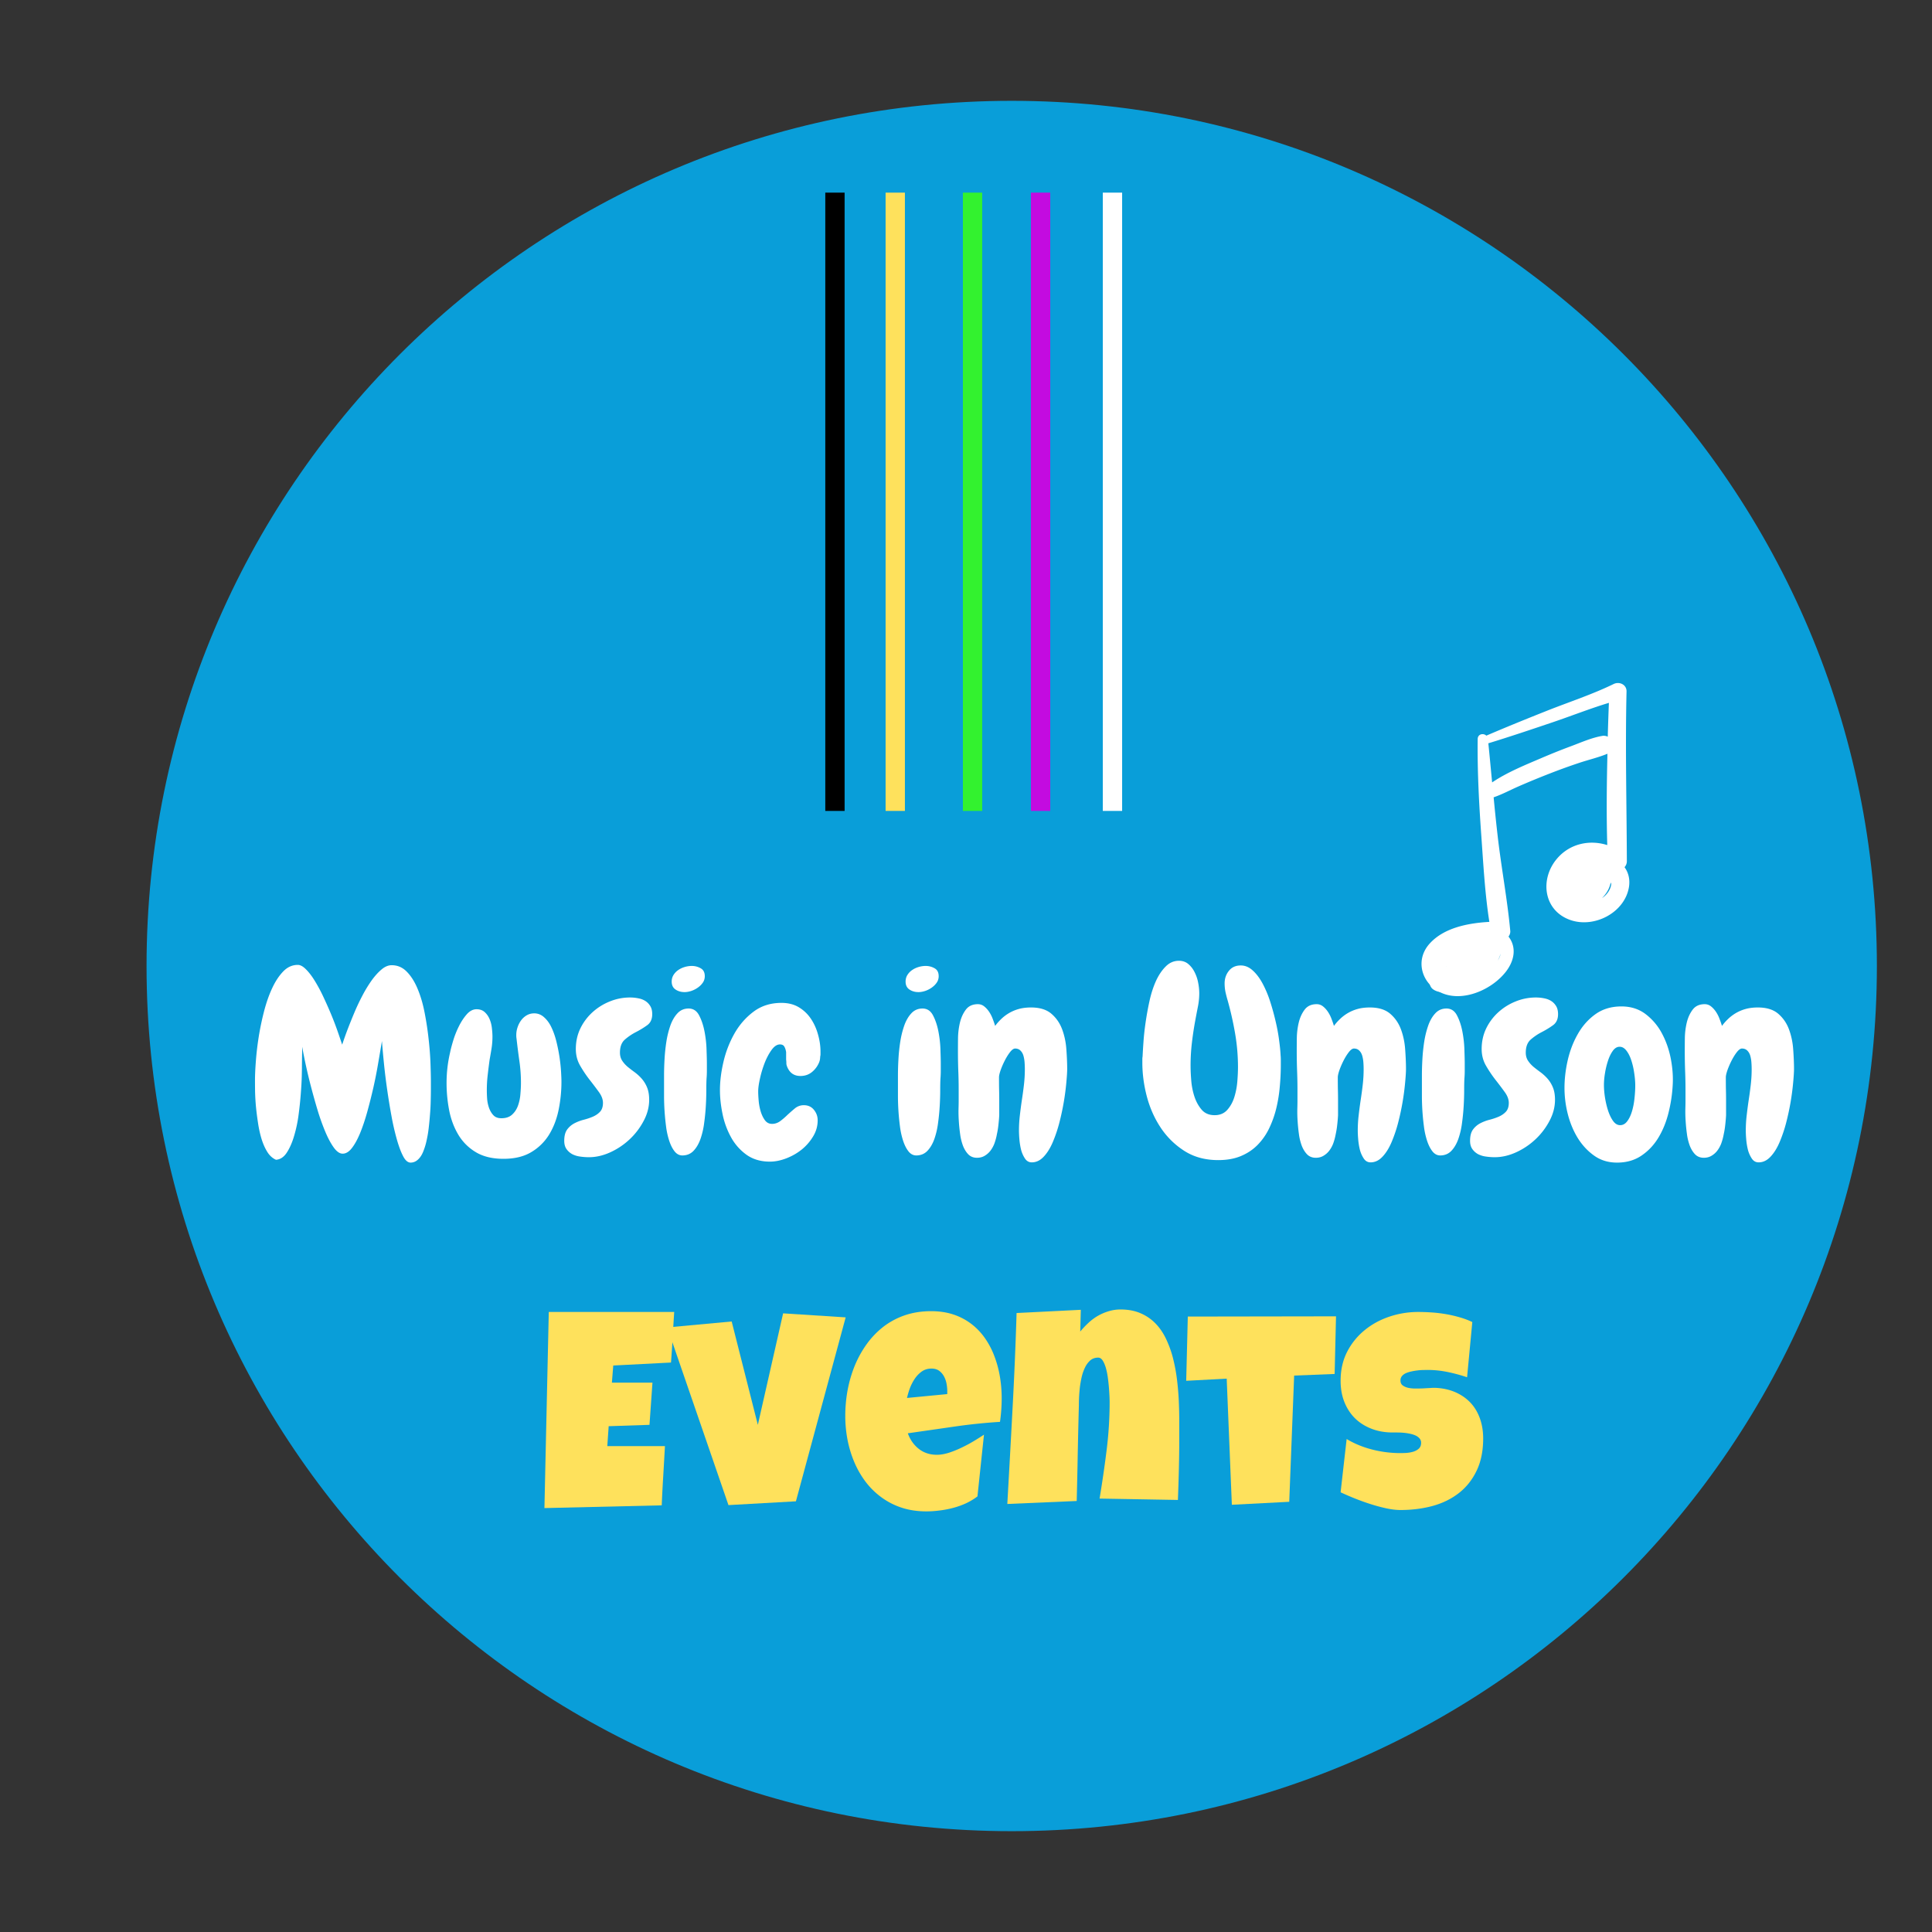 <?xml version="1.0" encoding="UTF-8"?>
<svg data-bbox="28.445 19.57 335.856 335.86" height="500" viewBox="0 0 375 375" width="500" xmlns="http://www.w3.org/2000/svg" data-type="ugc">
    <rect x="0" y="0" width="375" height="375" fill="#333333" stroke="none"/>
    <g>
        <defs>
            <clipPath id="35438357-27f7-4dbc-88e1-62fb95a59ed8">
                <path d="M28.445 19.57h335.856v335.86H28.445Zm0 0"/>
            </clipPath>
            <clipPath id="b4930a33-e9b3-4cea-808e-1d54ff2e4b76">
                <path d="M196.375 19.57c-92.746 0-167.93 75.184-167.93 167.93 0 92.746 75.184 167.93 167.93 167.93 92.742 0 167.926-75.184 167.926-167.93 0-92.746-75.184-167.93-167.926-167.93"/>
            </clipPath>
            <clipPath id="ac5c3645-fcd2-4348-b31d-f347ff689b9f">
                <path d="M275 132.23h41.45V194H275Zm0 0"/>
            </clipPath>
        </defs>
        <g clip-path="url(#35438357-27f7-4dbc-88e1-62fb95a59ed8)">
            <g clip-path="url(#b4930a33-e9b3-4cea-808e-1d54ff2e4b76)">
                <path d="M28.445 19.57h335.856v335.86H28.445Zm0 0" fill="#099ed9"/>
            </g>
        </g>
        <path stroke-width="5" stroke="#000000" d="M-.002 2.5h159.796" fill="none" transform="matrix(0 -.751 .75 0 160.188 157.397)"/>
        <path stroke-width="5" stroke="#fee15c" d="M-.002 2.5h159.796" fill="none" transform="matrix(0 -.751 .75 0 171.894 157.397)"/>
        <path stroke-width="5" stroke="#33f22f" d="M-.002 2.5h159.796" fill="none" transform="matrix(0 -.751 .75 0 186.894 157.397)"/>
        <path stroke-width="5" stroke="#c30be0" d="M-.002 2.501h159.796" fill="none" transform="matrix(0 -.751 .75 0 200.1 157.397)"/>
        <path stroke-width="5" stroke="#ffffff" d="M-.002 2.502h159.796" fill="none" transform="matrix(0 -.751 .75 0 214.053 157.397)"/>
        <g clip-path="url(#ac5c3645-fcd2-4348-b31d-f347ff689b9f)">
            <path d="M315.32 168.32a1.7 1.7 0 0 0 .45-1.215c-.036-10.972-.317-21.921-.06-32.906.024-1.336-1.413-1.969-2.5-1.433-4.108 2.004-8.534 3.449-12.788 5.129-4 1.59-7.973 3.195-11.926 4.894-.558-.535-1.668-.34-1.68.668-.074 6.332.266 12.664.72 18.969.39 5.457.694 11.07 1.546 16.512-4.144.234-8.8 1.132-11.582 4.207-3.023 3.328-1.473 8.117 2.586 9.695 4.207 1.64 9.68-.899 12.266-4.313 1.23-1.617 1.914-3.707 1.086-5.664a4.728 4.728 0 0 0-.637-1.07c.234-.313.367-.691.344-1.066-.575-6.211-1.758-12.395-2.465-18.594a359.948 359.948 0 0 1-.766-7.375c1.645-.559 3.203-1.41 4.79-2.102a157.995 157.995 0 0 1 6.01-2.48 117.07 117.07 0 0 1 5.72-2.074c1.84-.622 3.777-1.059 5.57-1.801-.145 5.918-.207 11.836-.035 17.73-3.453-1.094-7.328-.293-9.828 2.719-3.282 3.95-2.547 9.977 2.632 11.813 4.657 1.652 10.594-1.399 11.41-6.403.235-1.543-.132-2.832-.863-3.84Zm-34.59 19.293c0-.035.012-.07.012-.11.113.852.477 1.653 1.098 2.25-.766-.218-1.254-.85-1.11-2.14Zm10-1.175c.22-.438.415-.887.536-1.336-.075.472-.27.91-.536 1.335Zm20.262-43.598c-2.047.34-4.11 1.273-6.047 1.992a125.35 125.35 0 0 0-5.816 2.332c-3.121 1.336-6.621 2.746-9.508 4.703-.246-2.527-.476-5.066-.734-7.594 4.281-1.312 8.511-2.734 12.742-4.168 3.535-1.203 7.07-2.601 10.656-3.683-.086 2.187-.16 4.387-.219 6.574a1.705 1.705 0 0 0-1.074-.156Zm1.059 30.437a4.437 4.437 0 0 1-1.094 1.043c.777-.789 1.363-1.722 1.594-2.695.074-.11.137-.23.195-.34.027.617-.195 1.313-.695 1.992Zm0 0" fill="#ffffff"/>
        </g>
        <path d="M83.228 218.8a22.632 22.632 0 0 1-.422 2.547 12.78 12.78 0 0 1-.671 2.203c-.262.649-.602 1.156-1.016 1.531-.418.383-.89.579-1.422.579-.531 0-1.012-.407-1.438-1.22-.43-.812-.835-1.89-1.218-3.234a48.456 48.456 0 0 1-1.047-4.546 131.413 131.413 0 0 1-.844-5.157c-.25-1.738-.46-3.437-.625-5.093a179.689 179.689 0 0 1-.39-4.344c-.211 1.261-.45 2.672-.72 4.234a87.523 87.523 0 0 1-.937 4.766 108.08 108.08 0 0 1-1.187 4.719c-.43 1.542-.89 2.921-1.39 4.14-.5 1.211-1.032 2.18-1.595 2.906-.562.73-1.164 1.094-1.796 1.094-.563 0-1.126-.379-1.688-1.14-.563-.77-1.11-1.774-1.64-3.016a42.886 42.886 0 0 1-1.5-4.156 134.398 134.398 0 0 1-1.297-4.61 103.683 103.683 0 0 1-1.734-7.828c0 .688-.013 1.461-.032 2.313-.012.843-.016 1.449-.016 1.812 0 .168-.011.715-.031 1.64-.023.93-.086 2.044-.188 3.345a71.116 71.116 0 0 1-.437 4.156 26.14 26.14 0 0 1-.875 4.094c-.375 1.261-.844 2.324-1.406 3.187-.563.863-1.262 1.328-2.094 1.39-.668-.292-1.227-.792-1.672-1.5-.45-.718-.824-1.554-1.125-2.515-.293-.969-.523-2-.687-3.094a58.415 58.415 0 0 1-.407-3.203 43.777 43.777 0 0 1-.171-2.922c-.012-.894-.016-1.625-.016-2.187 0-1 .055-2.254.172-3.766.113-1.508.3-3.094.562-4.75.27-1.656.617-3.312 1.047-4.969.438-1.664.961-3.148 1.578-4.453.614-1.312 1.328-2.383 2.14-3.218.813-.833 1.75-1.25 2.813-1.25.489 0 1.016.289 1.579.859.57.562 1.14 1.305 1.703 2.219a30.426 30.426 0 0 1 1.64 3.047 85.28 85.28 0 0 1 1.516 3.406 61.909 61.909 0 0 1 1.266 3.297c.363 1.043.664 1.93.906 2.656.258-.79.586-1.719.984-2.781a115.69 115.69 0 0 1 1.328-3.313 42.317 42.317 0 0 1 1.594-3.39 25.325 25.325 0 0 1 1.813-2.985c.632-.875 1.273-1.582 1.921-2.125.645-.55 1.301-.828 1.97-.828 1.155 0 2.144.434 2.968 1.297.832.855 1.531 1.976 2.094 3.36.57 1.374 1.02 2.917 1.343 4.624a60.68 60.68 0 0 1 .766 5.078c.188 1.668.305 3.235.36 4.704.05 1.46.078 2.636.078 3.53v1.5c0 .626-.012 1.34-.032 2.141a39.98 39.98 0 0 1-.125 2.532 61.868 61.868 0 0 1-.25 2.687Zm0 0" fill="#ffffff"/>
        <path d="M108.976 209.988a27.19 27.19 0 0 1-.547 5.422c-.367 1.792-.98 3.398-1.844 4.812a10.09 10.09 0 0 1-3.468 3.406c-1.438.864-3.235 1.297-5.391 1.297-2.125 0-3.902-.422-5.328-1.266a9.775 9.775 0 0 1-3.406-3.359c-.844-1.394-1.446-2.973-1.797-4.734a27.95 27.95 0 0 1-.516-5.375c0-1.989.227-3.961.688-5.922.101-.531.296-1.27.578-2.219a17.38 17.38 0 0 1 1.093-2.781c.446-.914.961-1.707 1.547-2.375.582-.664 1.219-1 1.907-1 .664 0 1.195.187 1.593.562.407.368.723.825.953 1.375.227.543.375 1.121.438 1.735.07.605.11 1.156.11 1.656 0 .773-.06 1.523-.173 2.25-.117.73-.242 1.46-.375 2.188a124.47 124.47 0 0 0-.375 2.984 25.385 25.385 0 0 0-.171 2.984c0 .5.019 1.059.062 1.672a6.95 6.95 0 0 0 .375 1.766c.207.562.492 1.039.86 1.422.363.375.874.562 1.53.562.864 0 1.551-.226 2.063-.687.52-.47.906-1.051 1.156-1.75a8.57 8.57 0 0 0 .47-2.235c.07-.8.109-1.531.109-2.187 0-1.457-.106-2.89-.313-4.297-.2-1.414-.383-2.852-.547-4.313a4.003 4.003 0 0 1-.047-.703c0-.5.082-.992.25-1.484.164-.5.395-.945.688-1.344.3-.406.664-.734 1.094-.984.437-.25.921-.375 1.453-.375.726 0 1.375.261 1.937.781.57.512 1.047 1.172 1.422 1.984.383.813.703 1.73.953 2.75a33.49 33.49 0 0 1 .594 2.985c.144.98.242 1.902.297 2.765.05.856.078 1.532.078 2.032Zm0 0" fill="#ffffff"/>
        <path d="M126.597 196.847c0 .96-.324 1.672-.969 2.14-.648.47-1.37.915-2.171 1.329-.793.406-1.512.89-2.157 1.453-.648.562-.968 1.414-.968 2.547 0 .594.14 1.11.421 1.547.282.43.625.82 1.032 1.172.414.343.875.699 1.375 1.062.5.367.957.781 1.375 1.25a6.01 6.01 0 0 1 1.047 1.688c.28.667.421 1.48.421 2.437 0 1.398-.359 2.766-1.078 4.11a13.489 13.489 0 0 1-2.734 3.578 13.9 13.9 0 0 1-3.766 2.515c-1.386.625-2.761.938-4.125.938a11.68 11.68 0 0 1-1.687-.125 4.675 4.675 0 0 1-1.516-.453 3.276 3.276 0 0 1-1.125-.985c-.3-.414-.453-.953-.453-1.61 0-.937.184-1.66.547-2.171a4.102 4.102 0 0 1 1.39-1.219 8.44 8.44 0 0 1 1.829-.703c.644-.164 1.25-.367 1.812-.61.563-.25 1.024-.57 1.39-.968.364-.406.548-.973.548-1.703 0-.696-.278-1.414-.828-2.156a75.18 75.18 0 0 0-1.813-2.391 24.004 24.004 0 0 1-1.813-2.719c-.542-.957-.812-2.02-.812-3.187 0-1.426.285-2.743.86-3.953a10.319 10.319 0 0 1 2.343-3.157 11.111 11.111 0 0 1 3.36-2.11 10.336 10.336 0 0 1 3.984-.78c.531 0 1.05.054 1.562.156.52.094.977.266 1.375.516.395.25.72.585.97 1 .25.406.374.93.374 1.562Zm0 0" fill="#ffffff"/>
        <path d="M136.798 189.472c0 .469-.125.887-.375 1.25-.25.367-.574.688-.969.969-.398.281-.828.5-1.297.656-.46.148-.886.219-1.28.219-.669 0-1.25-.164-1.75-.5-.5-.332-.75-.848-.75-1.547 0-.488.124-.926.374-1.313.25-.382.555-.695.922-.937.363-.25.774-.442 1.234-.578a4.989 4.989 0 0 1 1.36-.203c.625 0 1.203.152 1.734.453.531.293.797.804.797 1.531Zm.406 16.938v1.468c0 .512-.023 1-.062 1.469-.031.563-.047 1.32-.047 2.266 0 .937-.031 1.953-.094 3.047a42.06 42.06 0 0 1-.328 3.343 15.222 15.222 0 0 1-.719 3.094c-.336.93-.777 1.684-1.328 2.266-.543.574-1.23.875-2.062.906-.625.031-1.156-.219-1.594-.75-.43-.531-.781-1.219-1.063-2.063a14.889 14.889 0 0 1-.625-2.828 46.586 46.586 0 0 1-.39-5.75v-4.109c0-.977.031-2.031.094-3.156.062-1.133.18-2.282.359-3.438a17.93 17.93 0 0 1 .797-3.187c.351-.957.812-1.735 1.375-2.328.57-.602 1.285-.907 2.14-.907.907 0 1.586.45 2.047 1.344.47.898.817 1.945 1.047 3.14.227 1.188.36 2.372.39 3.548.04 1.18.063 2.054.063 2.625Zm0 0" fill="#ffffff"/>
        <path d="M159.195 205.113c0 .168-.016.343-.047.53-.031.18-.078.352-.14.517a4.712 4.712 0 0 1-1.407 1.921c-.625.512-1.37.766-2.234.766-1.293 0-2.172-.648-2.64-1.953a1.514 1.514 0 0 1-.094-.563c0-.218-.016-.441-.047-.671v-1.454c-.074-.457-.196-.816-.36-1.078-.156-.27-.437-.406-.843-.406-.563 0-1.106.36-1.625 1.078-.512.711-.961 1.555-1.344 2.531-.375.98-.68 1.985-.906 3.016-.23 1.023-.344 1.852-.344 2.484 0 .5.031 1.11.094 1.829.062.71.191 1.398.39 2.062.196.656.469 1.227.813 1.703.351.48.816.719 1.39.719.563 0 1.082-.172 1.563-.516.476-.351.953-.758 1.422-1.218.426-.395.894-.805 1.406-1.235a2.687 2.687 0 0 1 1.781-.656c.82 0 1.473.297 1.953.89.489.594.735 1.278.735 2.047 0 1.125-.305 2.18-.907 3.157a9.672 9.672 0 0 1-2.234 2.547c-.898.71-1.89 1.269-2.984 1.687-1.094.414-2.14.625-3.14.625-1.794 0-3.313-.45-4.563-1.344a10.21 10.21 0 0 1-3-3.406 15.902 15.902 0 0 1-1.641-4.516c-.336-1.625-.5-3.164-.5-4.625 0-1.695.227-3.53.688-5.5a20.707 20.707 0 0 1 2.14-5.5c.969-1.695 2.207-3.109 3.719-4.234 1.508-1.125 3.305-1.688 5.39-1.688 1.301 0 2.422.282 3.36.844a7.31 7.31 0 0 1 2.344 2.219c.613.906 1.078 1.93 1.39 3.063.32 1.125.485 2.234.485 3.328v.5c0 .168-.024.336-.063.5Zm0 0" fill="#ffffff"/>
        <path d="M182.197 189.472c0 .469-.125.887-.375 1.25-.25.367-.574.688-.969.969-.398.281-.828.5-1.297.656-.46.148-.886.219-1.28.219-.669 0-1.25-.164-1.75-.5-.5-.332-.75-.848-.75-1.547 0-.488.124-.926.374-1.313.25-.382.555-.695.922-.937.363-.25.774-.442 1.234-.578a4.989 4.989 0 0 1 1.36-.203c.625 0 1.203.152 1.734.453.531.293.797.804.797 1.531Zm.406 16.938v1.468c0 .512-.023 1-.062 1.469-.031.563-.047 1.32-.047 2.266 0 .937-.031 1.953-.094 3.047a42.06 42.06 0 0 1-.328 3.343 15.222 15.222 0 0 1-.719 3.094c-.336.93-.777 1.684-1.328 2.266-.543.574-1.23.875-2.062.906-.625.031-1.156-.219-1.594-.75-.43-.531-.781-1.219-1.063-2.063a14.889 14.889 0 0 1-.625-2.828 46.586 46.586 0 0 1-.39-5.75v-4.109c0-.977.031-2.031.094-3.156.062-1.133.18-2.282.359-3.438a17.93 17.93 0 0 1 .797-3.187c.351-.957.812-1.735 1.375-2.328.57-.602 1.285-.907 2.14-.907.907 0 1.586.45 2.047 1.344.47.898.817 1.945 1.047 3.14.227 1.188.36 2.372.39 3.548.04 1.18.063 2.054.063 2.625Zm0 0" fill="#ffffff"/>
        <path d="M200.265 225.613c-.563 0-1.012-.262-1.344-.782a5.66 5.66 0 0 1-.75-1.75 13.027 13.027 0 0 1-.312-2.015 20.962 20.962 0 0 1-.078-1.578c0-.989.054-1.977.171-2.97.114-1 .243-1.991.391-2.983.156-1 .29-2 .406-3 .114-1 .172-1.993.172-2.985 0-.394-.015-.828-.047-1.297a6.484 6.484 0 0 0-.218-1.312c-.118-.414-.309-.754-.579-1.016-.261-.27-.609-.406-1.046-.406-.293 0-.625.242-1 .719-.368.48-.704 1.027-1.016 1.64a15.82 15.82 0 0 0-.797 1.844c-.21.617-.312 1.074-.312 1.375 0 .73.004 1.469.015 2.219.02.742.031 1.492.031 2.25v2.89c-.03.594-.085 1.211-.156 1.844a15.907 15.907 0 0 1-.297 1.844 10.783 10.783 0 0 1-.453 1.719 5.532 5.532 0 0 1-.765 1.437 3.816 3.816 0 0 1-1.125 1.016c-.43.27-.938.406-1.532.406-.668 0-1.218-.215-1.656-.64-.43-.438-.777-.993-1.047-1.672a10.299 10.299 0 0 1-.562-2.297 32.72 32.72 0 0 1-.25-2.485 26.534 26.534 0 0 1-.063-2.234c.02-.688.031-1.227.031-1.625v-2.344c0-1.258-.027-2.5-.078-3.719a105.375 105.375 0 0 1-.062-3.687c0-.664.004-1.516.015-2.547a14.14 14.14 0 0 1 .375-3c.239-.977.625-1.816 1.157-2.516.531-.695 1.304-1.046 2.328-1.046.469 0 .883.152 1.25.453.363.293.687.656.969 1.093.28.43.507.891.687 1.391.188.492.332.918.438 1.281a9.883 9.883 0 0 1 1.171-1.328c.446-.437.954-.82 1.516-1.156a8.023 8.023 0 0 1 1.89-.797c.696-.195 1.493-.297 2.391-.297 1.688 0 3.004.406 3.953 1.219.946.812 1.645 1.828 2.094 3.047.446 1.21.719 2.511.813 3.906.101 1.387.156 2.648.156 3.781 0 .563-.055 1.403-.156 2.516a48.574 48.574 0 0 1-1.344 7.812 27.22 27.22 0 0 1-1.297 3.86c-.492 1.156-1.078 2.101-1.766 2.828-.68.726-1.449 1.094-2.312 1.094Zm0 0" fill="#ffffff"/>
        <path d="M248.604 206.753c0 1.356-.07 2.758-.203 4.203a27.955 27.955 0 0 1-.688 4.22 19.77 19.77 0 0 1-1.375 3.843 11.966 11.966 0 0 1-2.219 3.187c-.898.918-1.976 1.641-3.234 2.172-1.262.532-2.734.797-4.422.797-2.492 0-4.656-.578-6.5-1.734a15.515 15.515 0 0 1-4.61-4.469c-1.218-1.813-2.132-3.836-2.734-6.078-.593-2.238-.89-4.453-.89-6.64v-.641c0-.207.015-.391.047-.547.031-.696.086-1.645.172-2.844.082-1.195.222-2.473.421-3.828a59.21 59.21 0 0 1 .766-4.188c.32-1.425.738-2.703 1.25-3.828.52-1.125 1.145-2.05 1.875-2.781.727-.738 1.586-1.11 2.578-1.11.727 0 1.344.22 1.844.657.5.43.906.965 1.219 1.61.32.648.547 1.327.672 2.046a10.8 10.8 0 0 1 .203 1.969c0 .898-.094 1.805-.282 2.719-.18.906-.351 1.808-.515 2.703a65.083 65.083 0 0 0-.64 4.281 37.454 37.454 0 0 0-.25 4.375c0 .773.038 1.703.124 2.797.082 1.094.285 2.148.61 3.156.332 1.012.804 1.875 1.421 2.594.614.71 1.454 1.062 2.516 1.062 1.031 0 1.852-.347 2.469-1.046.613-.696 1.066-1.524 1.36-2.485.3-.969.491-1.976.577-3.031.082-1.063.125-1.977.125-2.75 0-2.188-.183-4.348-.547-6.484a63.806 63.806 0 0 0-1.437-6.407 24.362 24.362 0 0 1-.438-1.687 8.248 8.248 0 0 1-.171-1.688c0-.937.273-1.75.828-2.437.55-.696 1.32-1.047 2.312-1.047.832 0 1.602.324 2.313.969.718.648 1.36 1.496 1.922 2.547a21.036 21.036 0 0 1 1.468 3.5 47.02 47.02 0 0 1 1.063 3.859c.3 1.273.523 2.492.672 3.656.156 1.156.25 2.102.281 2.828.031.336.047.664.047.985v1.015Zm0 0" fill="#ffffff"/>
        <path d="M266.025 225.613c-.563 0-1.012-.262-1.344-.782a5.66 5.66 0 0 1-.75-1.75 13.027 13.027 0 0 1-.312-2.015 20.962 20.962 0 0 1-.078-1.578c0-.989.054-1.977.171-2.97.114-1 .243-1.991.391-2.983.156-1 .29-2 .406-3 .114-1 .172-1.993.172-2.985 0-.394-.015-.828-.047-1.297a6.484 6.484 0 0 0-.218-1.312c-.118-.414-.309-.754-.579-1.016-.261-.27-.609-.406-1.046-.406-.293 0-.625.242-1 .719-.368.48-.704 1.027-1.016 1.64a15.82 15.82 0 0 0-.797 1.844c-.21.617-.312 1.074-.312 1.375 0 .73.004 1.469.015 2.219.02.742.031 1.492.031 2.25v2.89c-.03.594-.085 1.211-.156 1.844a15.907 15.907 0 0 1-.297 1.844 10.783 10.783 0 0 1-.453 1.719 5.532 5.532 0 0 1-.765 1.437 3.816 3.816 0 0 1-1.125 1.016c-.43.27-.938.406-1.532.406-.668 0-1.218-.215-1.656-.64-.43-.438-.777-.993-1.047-1.672a10.299 10.299 0 0 1-.562-2.297 32.72 32.72 0 0 1-.25-2.485 26.534 26.534 0 0 1-.063-2.234c.02-.688.031-1.227.031-1.625v-2.344c0-1.258-.027-2.5-.078-3.719a105.375 105.375 0 0 1-.062-3.687c0-.664.004-1.516.016-2.547.019-1.031.144-2.031.375-3 .238-.977.625-1.816 1.156-2.516.531-.695 1.304-1.046 2.328-1.046.469 0 .883.152 1.25.453.363.293.687.656.969 1.093.28.43.507.891.687 1.391.188.492.332.918.438 1.281a9.883 9.883 0 0 1 1.171-1.328c.446-.437.954-.82 1.516-1.156a8.023 8.023 0 0 1 1.89-.797c.696-.195 1.493-.297 2.391-.297 1.688 0 3.004.406 3.953 1.219.946.812 1.645 1.828 2.094 3.047.446 1.21.719 2.511.813 3.906.101 1.387.156 2.648.156 3.781 0 .563-.055 1.403-.156 2.516a48.574 48.574 0 0 1-1.344 7.812 27.22 27.22 0 0 1-1.297 3.86c-.492 1.156-1.078 2.101-1.766 2.828-.68.726-1.449 1.094-2.312 1.094Zm0 0" fill="#ffffff"/>
        <path d="M283.897 189.472c0 .469-.125.887-.375 1.25-.25.367-.574.688-.969.969a4.94 4.94 0 0 1-1.296.656 4.198 4.198 0 0 1-1.282.219c-.668 0-1.25-.164-1.75-.5-.5-.332-.75-.848-.75-1.547 0-.488.125-.926.375-1.313.25-.382.555-.695.922-.937.363-.25.774-.442 1.235-.578a4.989 4.989 0 0 1 1.359-.203c.625 0 1.203.152 1.734.453.531.293.797.804.797 1.531Zm.406 16.938v1.468c0 .512-.023 1-.062 1.469-.031.563-.047 1.32-.047 2.266 0 .937-.031 1.953-.094 3.047a42.06 42.06 0 0 1-.328 3.343 15.222 15.222 0 0 1-.719 3.094c-.336.93-.777 1.684-1.328 2.266-.543.574-1.23.875-2.062.906-.625.031-1.156-.219-1.594-.75-.43-.531-.781-1.219-1.063-2.063a14.889 14.889 0 0 1-.624-2.828 46.586 46.586 0 0 1-.391-5.75v-4.109c0-.977.031-2.031.094-3.156.062-1.133.18-2.282.359-3.438a17.93 17.93 0 0 1 .797-3.187c.351-.957.812-1.735 1.375-2.328.57-.602 1.285-.907 2.14-.907.907 0 1.586.45 2.047 1.344.47.898.817 1.945 1.047 3.14.227 1.188.36 2.372.39 3.548.04 1.18.063 2.054.063 2.625Zm0 0" fill="#ffffff"/>
        <path d="M302.418 196.847c0 .96-.324 1.672-.969 2.14-.648.47-1.37.915-2.172 1.329a10.65 10.65 0 0 0-2.156 1.453c-.648.562-.969 1.414-.969 2.547 0 .594.141 1.11.422 1.547.282.43.625.82 1.032 1.172.414.343.875.699 1.375 1.062.5.367.957.781 1.375 1.25a6.01 6.01 0 0 1 1.046 1.688c.282.667.422 1.48.422 2.437 0 1.398-.359 2.766-1.078 4.11a13.489 13.489 0 0 1-2.734 3.578 13.9 13.9 0 0 1-3.766 2.515c-1.386.625-2.761.938-4.125.938a11.68 11.68 0 0 1-1.687-.125 4.675 4.675 0 0 1-1.516-.453 3.276 3.276 0 0 1-1.125-.985c-.3-.414-.453-.953-.453-1.61 0-.937.184-1.66.547-2.171a4.102 4.102 0 0 1 1.39-1.219 8.44 8.44 0 0 1 1.829-.703c.644-.164 1.25-.367 1.812-.61.563-.25 1.024-.57 1.39-.968.364-.406.548-.973.548-1.703 0-.696-.278-1.414-.829-2.156a75.18 75.18 0 0 0-1.812-2.391 24.004 24.004 0 0 1-1.813-2.719c-.542-.957-.812-2.02-.812-3.187 0-1.426.285-2.743.86-3.953a10.319 10.319 0 0 1 2.343-3.157 11.111 11.111 0 0 1 3.36-2.11 10.336 10.336 0 0 1 3.984-.78c.531 0 1.05.054 1.562.156.52.094.977.266 1.375.516.395.25.72.585.97 1 .25.406.374.93.374 1.562Zm0 0" fill="#ffffff"/>
        <path d="M313.87 225.66c-1.7 0-3.18-.45-4.437-1.344-1.262-.895-2.325-2.035-3.188-3.422-.855-1.395-1.5-2.945-1.937-4.656a20.673 20.673 0 0 1-.641-5.063c0-1.75.21-3.562.64-5.437.438-1.875 1.102-3.582 2-5.125.895-1.551 2.036-2.817 3.422-3.797 1.395-.977 3.055-1.469 4.985-1.469 1.851 0 3.437.512 4.75 1.531a11.416 11.416 0 0 1 3.156 3.782c.8 1.511 1.367 3.164 1.703 4.953.332 1.793.446 3.484.344 5.078a28.242 28.242 0 0 1-.813 5.312c-.449 1.793-1.105 3.403-1.968 4.828-.867 1.43-1.965 2.59-3.297 3.485-1.324.894-2.899 1.344-4.719 1.344Zm.5-22.485c-.5 0-.945.266-1.328.797-.375.523-.688 1.168-.938 1.938a15.35 15.35 0 0 0-.578 2.406 14.095 14.095 0 0 0-.203 2.219c0 .792.07 1.656.219 2.593.156.93.363 1.782.625 2.563.27.781.594 1.43.969 1.937.383.512.828.766 1.328.766.531 0 .984-.242 1.36-.734.382-.5.69-1.13.921-1.891.238-.77.406-1.61.5-2.516.102-.914.156-1.77.156-2.562 0-.739-.07-1.547-.203-2.422a14.367 14.367 0 0 0-.562-2.453c-.25-.77-.57-1.399-.953-1.89-.387-.5-.825-.75-1.313-.75Zm0 0" fill="#ffffff"/>
        <path d="M341.341 225.613c-.563 0-1.012-.262-1.344-.782a5.66 5.66 0 0 1-.75-1.75 13.027 13.027 0 0 1-.312-2.015 20.962 20.962 0 0 1-.078-1.578c0-.989.054-1.977.171-2.97.114-1 .243-1.991.391-2.983.156-1 .29-2 .406-3 .114-1 .172-1.993.172-2.985 0-.394-.015-.828-.047-1.297a6.484 6.484 0 0 0-.218-1.312c-.118-.414-.309-.754-.579-1.016-.261-.27-.609-.406-1.046-.406-.293 0-.625.242-1 .719-.368.48-.704 1.027-1.016 1.64a15.82 15.82 0 0 0-.797 1.844c-.21.617-.312 1.074-.312 1.375 0 .73.004 1.469.015 2.219.02.742.031 1.492.031 2.25v2.89c-.03.594-.085 1.211-.156 1.844a15.907 15.907 0 0 1-.297 1.844 10.783 10.783 0 0 1-.453 1.719 5.532 5.532 0 0 1-.765 1.437 3.816 3.816 0 0 1-1.125 1.016c-.43.27-.938.406-1.532.406-.668 0-1.218-.215-1.656-.64-.43-.438-.777-.993-1.047-1.672a10.299 10.299 0 0 1-.562-2.297 32.72 32.72 0 0 1-.25-2.485 26.534 26.534 0 0 1-.063-2.234c.02-.688.031-1.227.031-1.625v-2.344c0-1.258-.027-2.5-.078-3.719a105.375 105.375 0 0 1-.062-3.687c0-.664.004-1.516.016-2.547.019-1.031.144-2.031.375-3 .238-.977.625-1.816 1.156-2.516.531-.695 1.304-1.046 2.328-1.046.469 0 .883.152 1.25.453.363.293.687.656.969 1.093.28.43.507.891.687 1.391.188.492.332.918.438 1.281a9.883 9.883 0 0 1 1.171-1.328c.446-.437.954-.82 1.516-1.156a8.023 8.023 0 0 1 1.89-.797c.696-.195 1.493-.297 2.391-.297 1.688 0 3.004.406 3.954 1.219.945.812 1.644 1.828 2.093 3.047.446 1.21.719 2.511.813 3.906.101 1.387.156 2.648.156 3.781 0 .563-.055 1.403-.156 2.516a48.574 48.574 0 0 1-1.344 7.812 27.22 27.22 0 0 1-1.297 3.86c-.492 1.156-1.078 2.101-1.765 2.828-.68.726-1.45 1.094-2.313 1.094Zm0 0" fill="#ffffff"/>
        <path d="M130.862 254.654a884.698 884.698 0 0 0-.297 4.907c-.086 1.617-.195 3.25-.328 4.906l-11.203.578-.266 3.328h7.875l-.578 8.188-7.922.265-.266 3.86h11.188c-.106 1.93-.215 3.851-.328 5.765-.117 1.907-.215 3.82-.297 5.735l-22.766.531.844-38.063Zm0 0" fill="#fee15c"/>
        <path d="m164.144 255.701-9.656 35.703-13.094.735-11.875-34.485 12.5-1.156 5.078 20.063 4.907-21.64Zm0 0" fill="#fee15c"/>
        <path d="M194.427 271.389c0 1.531-.11 3.062-.329 4.594-3.011.187-6.007.5-8.984.937-2.969.43-5.938.856-8.906 1.281.457 1.262 1.172 2.274 2.14 3.032.977.761 2.145 1.14 3.5 1.14.707 0 1.477-.129 2.313-.39.832-.27 1.66-.602 2.484-1 .832-.395 1.63-.82 2.39-1.282a45.123 45.123 0 0 0 1.954-1.234l-1.266 11.984c-.687.524-1.433.97-2.234 1.344a15.46 15.46 0 0 1-2.5.89c-.855.227-1.727.395-2.61.5-.874.114-1.734.173-2.577.173-1.75 0-3.352-.243-4.797-.72a13.983 13.983 0 0 1-3.907-2 14.914 14.914 0 0 1-3.078-3.015 18.083 18.083 0 0 1-2.187-3.797 21.805 21.805 0 0 1-1.328-4.359 24.638 24.638 0 0 1-.438-4.64c0-1.645.145-3.286.438-4.923.3-1.632.754-3.207 1.359-4.718a20.715 20.715 0 0 1 2.297-4.203 16.443 16.443 0 0 1 3.234-3.407 14.488 14.488 0 0 1 4.188-2.265c1.562-.54 3.281-.813 5.156-.813 1.57 0 3.004.215 4.297.64a11.84 11.84 0 0 1 3.453 1.798 12.286 12.286 0 0 1 2.64 2.734 15.492 15.492 0 0 1 1.844 3.469 20.88 20.88 0 0 1 1.094 3.984c.238 1.399.36 2.82.36 4.266Zm-10.563-1.375c0-.488-.055-.992-.156-1.516a4.71 4.71 0 0 0-.516-1.406 3.228 3.228 0 0 0-.937-1.047c-.387-.27-.871-.406-1.453-.406-.711 0-1.336.187-1.875.562a5.423 5.423 0 0 0-1.375 1.422 8.977 8.977 0 0 0-.954 1.86 14.78 14.78 0 0 0-.547 1.859l7.813-.75Zm0 0" fill="#fee15c"/>
        <path d="M228.894 279.358c0 1.992-.027 3.96-.078 5.906a304.711 304.711 0 0 1-.187 5.875l-15.203-.266c.52-3.113.972-6.222 1.359-9.328a74.87 74.87 0 0 0 .594-9.422c0-.226-.012-.597-.031-1.11a51.597 51.597 0 0 0-.11-1.718 37.983 37.983 0 0 0-.219-1.984 13.063 13.063 0 0 0-.39-1.86c-.168-.562-.371-1.023-.61-1.39-.242-.364-.527-.547-.859-.547-.605 0-1.117.18-1.531.531a4.277 4.277 0 0 0-1.016 1.36 8.813 8.813 0 0 0-.656 1.859 19.995 19.995 0 0 0-.36 2.062c-.074.688-.125 1.34-.156 1.953a38.702 38.702 0 0 0-.031 1.485c-.086 3.117-.156 6.21-.219 9.281-.054 3.063-.12 6.164-.203 9.297l-13.469.578c.352-6.207.692-12.379 1.016-18.516.332-6.144.594-12.328.781-18.546l12.469-.625-.11 4.218a17.06 17.06 0 0 1 1.594-1.687 10.09 10.09 0 0 1 1.828-1.36 9.89 9.89 0 0 1 2.079-.89 7.738 7.738 0 0 1 2.312-.344c1.5 0 2.813.25 3.938.75a8.824 8.824 0 0 1 2.89 2c.813.844 1.489 1.844 2.031 3a20.418 20.418 0 0 1 1.329 3.688 33.65 33.65 0 0 1 .765 4.078 53.94 53.94 0 0 1 .36 4.187c.062 1.367.093 2.696.093 3.985v3.5Zm0 0" fill="#fee15c"/>
        <path d="m259.319 255.498-.266 11.188-7.86.312-.952 24.5-11.14.578-1-24.484-7.86.422.312-12.469Zm0 0" fill="#fee15c"/>
        <path d="M287.883 279.201c0 2.407-.422 4.493-1.265 6.25-.836 1.75-1.977 3.196-3.422 4.328-1.45 1.137-3.149 1.977-5.094 2.516-1.95.531-4.04.797-6.266.797-.867 0-1.812-.117-2.843-.344a33.74 33.74 0 0 1-3.141-.86 44.873 44.873 0 0 1-3.047-1.108 55.232 55.232 0 0 1-2.594-1.125l1.172-10.344c1.489.898 3.145 1.578 4.969 2.047a21.84 21.84 0 0 0 6.578.656c.477-.031.93-.11 1.36-.235.437-.132.8-.332 1.093-.593.301-.27.453-.649.453-1.14a1.28 1.28 0 0 0-.312-.86 2.314 2.314 0 0 0-.813-.578 5.772 5.772 0 0 0-1.14-.344c-.418-.082-.828-.14-1.235-.172a15.1 15.1 0 0 0-1.14-.047h-.844c-1.512 0-2.887-.238-4.125-.719-1.242-.476-2.309-1.148-3.203-2.015-.887-.875-1.578-1.93-2.078-3.172-.492-1.238-.735-2.613-.735-4.125 0-2.082.414-3.945 1.25-5.594a13.067 13.067 0 0 1 3.36-4.187c1.394-1.157 3-2.04 4.812-2.657a17.434 17.434 0 0 1 5.625-.922c.864 0 1.754.032 2.672.094a26.91 26.91 0 0 1 2.734.328c.907.157 1.786.36 2.641.61.863.242 1.688.547 2.469.922l-1.016 10.718a31.297 31.297 0 0 0-3.75-1.015 19.089 19.089 0 0 0-3.844-.406c-.23 0-.527.007-.89.015a8.8 8.8 0 0 0-1.125.078c-.399.043-.797.11-1.203.203a5.39 5.39 0 0 0-1.094.344c-.313.149-.57.344-.766.594-.187.25-.273.543-.25.875.008.387.149.683.422.89.281.211.633.368 1.063.47.437.093.91.14 1.422.14.52 0 1.035-.008 1.546-.031.508-.032.985-.055 1.422-.079a8.14 8.14 0 0 1 1.094-.015c1.406.086 2.672.383 3.797.89 1.125.512 2.078 1.188 2.86 2.032.78.844 1.378 1.855 1.796 3.031.414 1.168.625 2.453.625 3.86Zm0 0" fill="#fee15c"/>
    </g>
</svg>
